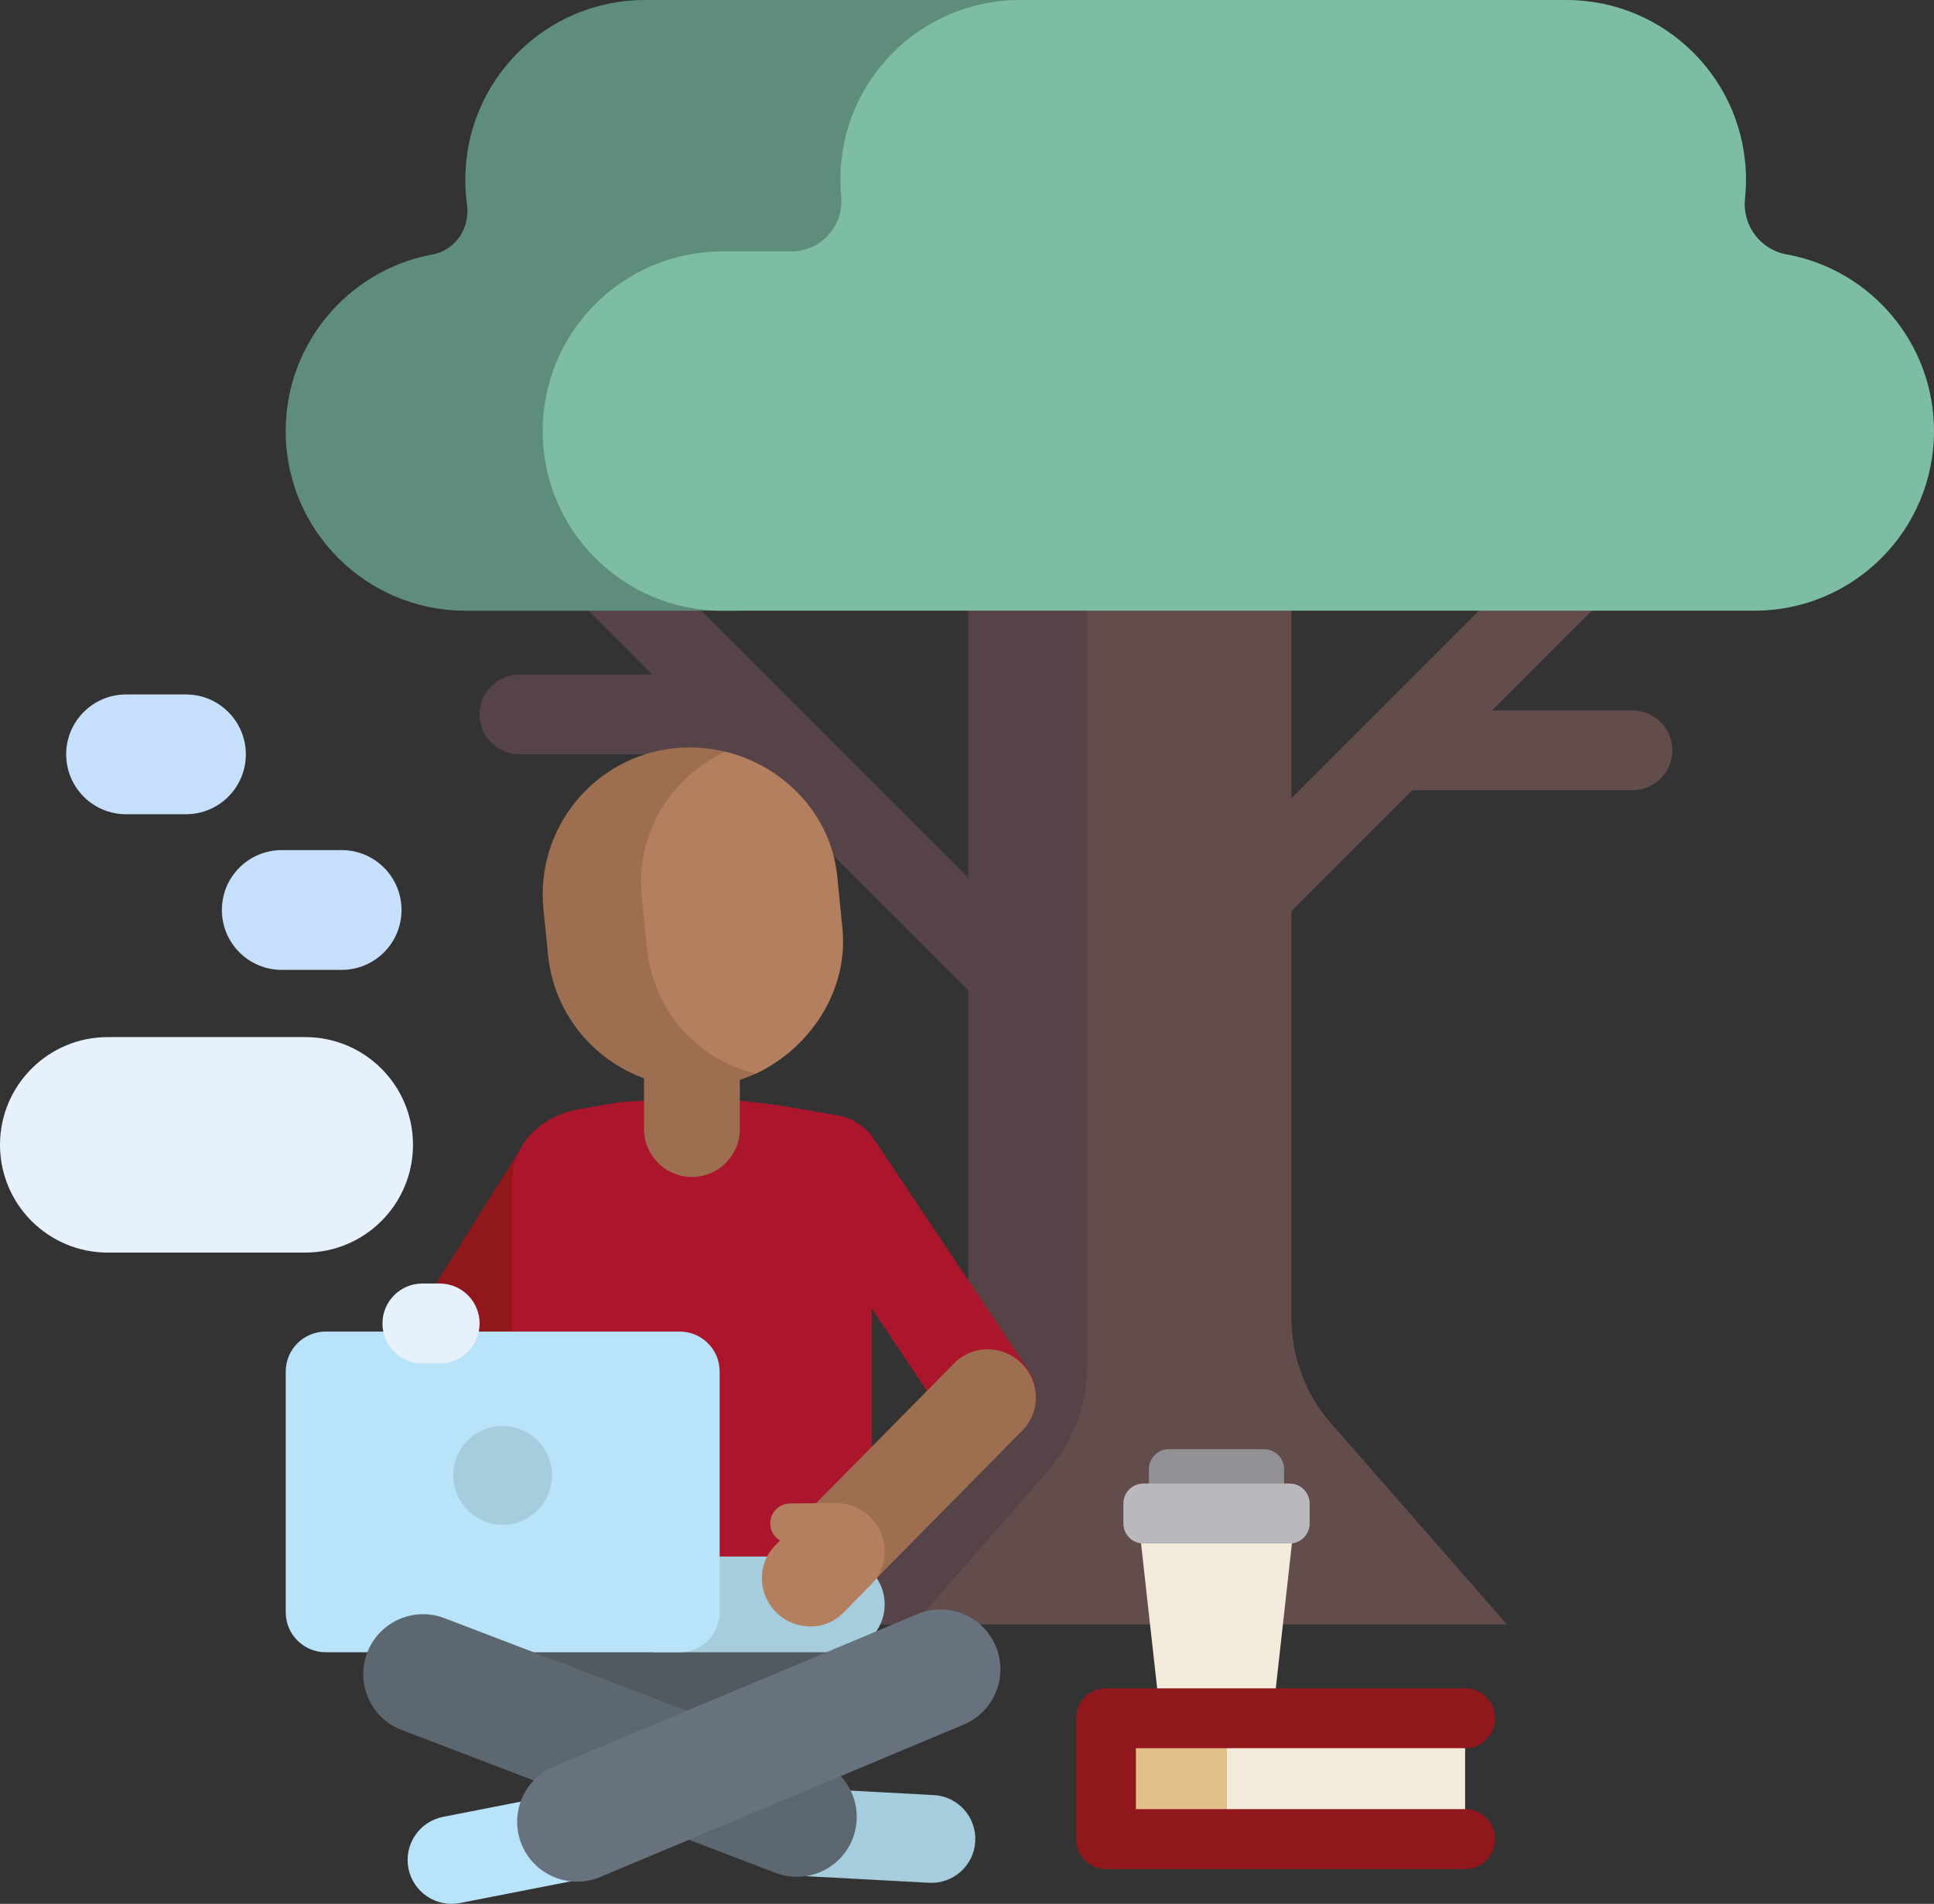 <?xml version="1.0" encoding="UTF-8"?> <svg xmlns="http://www.w3.org/2000/svg" id="Layer_2" width="377.53" height="371.61" viewBox="0 0 377.53 371.61"><rect x="0" y="0" width="377.53" height="371.61" fill="#333333" stroke="none"/><g id="Background"><path d="M207.75,201.05c-3.04,3.04-7.98,3.04-11.02,0l-53.81-53.81h-41.52c-4.3,0-7.79-3.49-7.79-7.79s3.49-7.79,7.79-7.79h25.93l-18.75-18.75c-3.04-3.04-3.04-7.98,0-11.02s7.98-3.04,11.02,0l88.14,88.14c3.04,3.04,3.04,7.98,0,11.02Z" fill="#554347" stroke-width="0"></path><path d="M326.45,146.46c0,4.3-3.49,7.79-7.79,7.79h-42.97l-45.35,45.35c-3.04,3.04-7.98,3.04-11.02,0s-3.04-7.98,0-11.02l88.14-88.14c3.04-3.04,7.98-3.04,11.02,0,3.04,3.04,3.04,7.98,0,11.02l-27.21,27.21h27.39c4.3,0,7.79,3.49,7.79,7.79h0Z" fill="#624c4c" stroke-width="0"></path><path d="M294.17,317.08h-133.46l34.36-39.27c4.97-5.68,7.71-12.97,7.71-20.52V85.7h49.32v171.59c0,7.55,2.74,14.84,7.71,20.52l34.36,39.27Z" fill="#624c4c" stroke-width="0"></path><path d="M178.35,317.08h-31.42l34.36-39.27c4.97-5.68,7.71-12.97,7.71-20.52V85.7h23.24v180.94c0,7.55-2.74,14.84-7.71,20.52l-26.18,29.92Z" fill="#554347" stroke-width="0"></path><path d="M231.06,35.06c0,19.36-15.7,35.06-35.06,35.06h-21.13c1.88,4.29,2.92,9.04,2.92,14.02,0,19.36-15.7,35.06-35.06,35.06h-51.9c-19.36,0-35.06-15.7-35.06-35.06,0-17,12.1-31.17,28.16-34.38.09-.02.19-.04.29-.05,4.6-.75,7.59-5.14,6.95-9.75-.22-1.6-.34-3.24-.34-4.9C90.84,15.7,106.53,0,125.9,0h70.1c19.36,0,35.06,15.7,35.06,35.06Z" fill="#5e8d7c" stroke-width="0"></path><path d="M377.53,84.14c0,19.36-15.7,35.06-35.06,35.06h-201.47c-19.36,0-35.06-15.7-35.06-35.06s15.7-35.06,35.06-35.06h13.43c5.76,0,10.32-4.94,9.78-10.67-.1-1.1-.16-2.22-.16-3.35,0-19.36,15.7-35.06,35.06-35.06h106.66c19.36,0,35.06,15.7,35.06,35.06,0,1.26-.07,2.5-.19,3.72-.56,5.32,3.09,10.09,8.37,10.92.1.01.18.03.26.05,16.11,3.16,28.26,17.36,28.26,34.4h0Z" fill="#7cbda4" stroke-width="0"></path><path d="M248.77,332.11h-22.6l-4.19-37.67h30.97l-4.19,37.67Z" fill="#f2eada" stroke-width="0"></path><path d="M215.88,358.97h70.12v-23.58h-70.12v23.58Z" fill="#f2eada" stroke-width="0"></path><path d="M215.88,358.97h23.62v-23.58h-23.62v23.58Z" fill="#e2be88" stroke-width="0"></path><path d="M291.84,358.97c0,3.23-2.62,5.84-5.84,5.84h-70.12c-3.23,0-5.84-2.62-5.84-5.84v-23.58c0-3.23,2.62-5.84,5.84-5.84h70.12c3.23,0,5.84,2.62,5.84,5.84s-2.62,5.84-5.84,5.84h-64.27v11.9h64.27c3.23,0,5.84,2.62,5.84,5.84Z" fill="#90181d" stroke-width="0"></path><path d="M246.76,295.43h-18.59c-2.15,0-3.9-1.74-3.9-3.9v-4.77c0-2.15,1.74-3.9,3.9-3.9h18.59c2.15,0,3.9,1.74,3.9,3.9v4.77c0,2.15-1.74,3.9-3.9,3.9Z" fill="#909095" stroke-width="0"></path><path d="M251.75,301.27h-28.56c-2.15,0-3.9-1.74-3.9-3.9v-3.9c0-2.15,1.74-3.9,3.9-3.9h28.56c2.15,0,3.9,1.74,3.9,3.9v3.9c0,2.15-1.74,3.9-3.9,3.9Z" fill="#b8b8bd" stroke-width="0"></path><path d="M76.5,281.81c-4.37-2.74-5.7-8.51-2.95-12.89l28.93-46.08c2.68-4.28,8.41-5.53,12.78-2.79s8.28,10.38,5.6,14.66l-28.93,46.08c-2.74,4.38-11.05,3.75-15.42,1.01Z" fill="#90181d" stroke-width="0"></path><path d="M170.17,261.05h-65.9c-2.37,0-4.3-1.75-4.3-3.9v-26.66s0-.1,0-.14c.05-6.79,5.58-12.54,12.94-13.82l6.83-1.19c1.5-.26,3.03-.39,4.56-.39h0c3.49-.31,6.99-.47,10.5-.47,6.71,0,13.4.58,20,1.72l9.13,1.59c3.62.63,6.23,3.51,6.23,6.86v36.41Z" fill="#ac162c" stroke-width="0"></path><path d="M167.01,305.49v24.47c0,8.26-6.7,14.96-14.96,14.96h-33.96c-8.26,0-14.96-6.7-14.96-14.96v-24.47h63.88Z" fill="#505a60" stroke-width="0"></path><path d="M170.17,237.35v83.87h-70.19v-83.87h70.19Z" fill="#ac162c" stroke-width="0"></path><path d="M144.42,210.78v9.6c0,5.16-4.19,9.35-9.35,9.35s-9.35-4.19-9.35-9.35v-9.91c-10.04-3.65-17.62-12.79-18.75-24.13l-.89-8.94c-1.56-15.76,9.95-29.8,25.71-31.37,15.76-1.56,29.8,9.95,31.37,25.71l.89,8.94c1.35,13.65-7.1,26.02-19.63,30.1Z" fill="#9d6e50" stroke-width="0"></path><path d="M147.49,209.57c-11.41-2.77-20.02-12.41-21.22-24.54l-1.01-10.16c-1.2-12.12,5.67-23.19,16.32-28.15,11.41,2.77,20.66,12.24,21.86,24.36l1.01,10.16c1.2,12.12-6.31,23.36-16.96,28.32Z" fill="#b37f5f" stroke-width="0"></path><path d="M198.06,280.3c-4.29,2.87-10.1,1.71-12.97-2.59l-30.23-45.24c-2.8-4.2-1.6-9.93,2.7-12.8s10.05-1.78,12.86,2.42l30.23,45.24c2.87,4.29,1.71,10.1-2.59,12.97Z" fill="#ac162c" stroke-width="0"></path><path d="M119.07,313.16c0-5.16,4.18-9.34,9.34-9.34h34.94c5.16,0,9.34,4.18,9.34,9.34s-4.18,9.34-9.34,9.34h-34.94c-5.16,0-9.34-4.18-9.34-9.34Z" fill="#a6cddd" stroke-width="0"></path><path d="M55.78,314.71v-47.01c0-4.3,3.49-7.79,7.79-7.79h69.12c4.3,0,7.79,3.49,7.79,7.79v47.01c0,4.3-3.49,7.79-7.79,7.79H63.57c-4.3,0-7.79-3.49-7.79-7.79Z" fill="#b9e3f9" stroke-width="0"></path><path d="M107.76,287.97c0,5.32-4.31,9.64-9.64,9.64s-9.64-4.31-9.64-9.64,4.31-9.64,9.64-9.64,9.64,4.31,9.64,9.64Z" fill="#a6cddd" stroke-width="0"></path><path d="M156.61,349l25.67,1.38c4.73.25,8.35,4.29,8.1,9.02-.25,4.73-4.29,8.35-9.02,8.1l-25.67-1.38c-4.73-.25-8.35-4.29-8.1-9.02.25-4.73,4.29-8.35,9.02-8.1Z" fill="#a6cddd" stroke-width="0"></path><path d="M166.47,358.82c-2.3,6.03-9.06,9.05-15.09,6.74l-72.96-27.88c-6.03-2.3-9.05-9.06-6.74-15.09,2.3-6.03,9.06-9.05,15.09-6.74l72.96,27.88c6.03,2.3,9.05,9.06,6.74,15.09h0Z" fill="#5c6770" stroke-width="0"></path><path d="M115.02,366.51l-25.23,4.94c-4.64.91-9.15-2.12-10.06-6.76-.91-4.64,2.12-9.15,6.76-10.06l25.23-4.94c4.64-.91,9.15,2.12,10.06,6.76s-2.12,9.15-6.76,10.06Z" fill="#b9e3f9" stroke-width="0"></path><path d="M108.12,344.81l70.96-29.75c5.95-2.5,12.8.31,15.3,6.26,2.5,5.95-.31,12.8-6.26,15.3l-70.96,29.75c-5.95,2.5-12.8-.31-15.3-6.26-2.49-5.95.31-12.8,6.26-15.3h0Z" fill="#67727e" stroke-width="0"></path><path d="M155.61,310.51c-3.69-3.61-3.81-9.47-.27-13.08l30.95-31.36c3.54-3.61,9.39-3.6,13.08,0s3.81,9.47.27,13.08l-30.95,31.36c-3.54,3.61-9.39,3.6-13.08,0Z" fill="#9d6e50" stroke-width="0"></path><path d="M151.57,314.76c-3.69-3.61-3.81-9.47-.27-13.08l.96-.98c-1.13-.67-1.89-1.9-1.9-3.31-.02-2.15,1.7-3.91,3.86-3.93l7.79-.08c.19,0,.37.01.55.03,2.59-.2,5.28.7,7.3,2.69,3.69,3.61,3.81,9.47.27,13.08l-5.47,5.59c-3.54,3.61-9.39,3.61-13.08,0h0Z" fill="#b37f5f" stroke-width="0"></path><path d="M21.03,202.43h38.56c11.62,0,21.03,9.42,21.03,21.03s-9.42,21.03-21.03,21.03H21.03c-11.62,0-21.03-9.42-21.03-21.03s9.42-21.03,21.03-21.03ZM74.66,258.32c0,4.3,3.49,7.79,7.79,7.79h3.38c4.3,0,7.79-3.49,7.79-7.79s-3.49-7.79-7.79-7.79h-3.38c-4.3,0-7.79,3.49-7.79,7.79h0Z" fill="#e7f1fb" stroke-width="0"></path><path d="M66.69,189.31h-11.69c-6.45,0-11.69-5.23-11.69-11.69s5.23-11.69,11.69-11.69h11.69c6.45,0,11.69,5.23,11.69,11.69s-5.23,11.69-11.69,11.69ZM47.99,147.24c0-6.45-5.23-11.69-11.69-11.69h-11.69c-6.45,0-11.69,5.23-11.69,11.69s5.23,11.69,11.69,11.69h11.69c6.45,0,11.69-5.23,11.69-11.69Z" fill="#c6e0fb" stroke-width="0"></path></g></svg> 